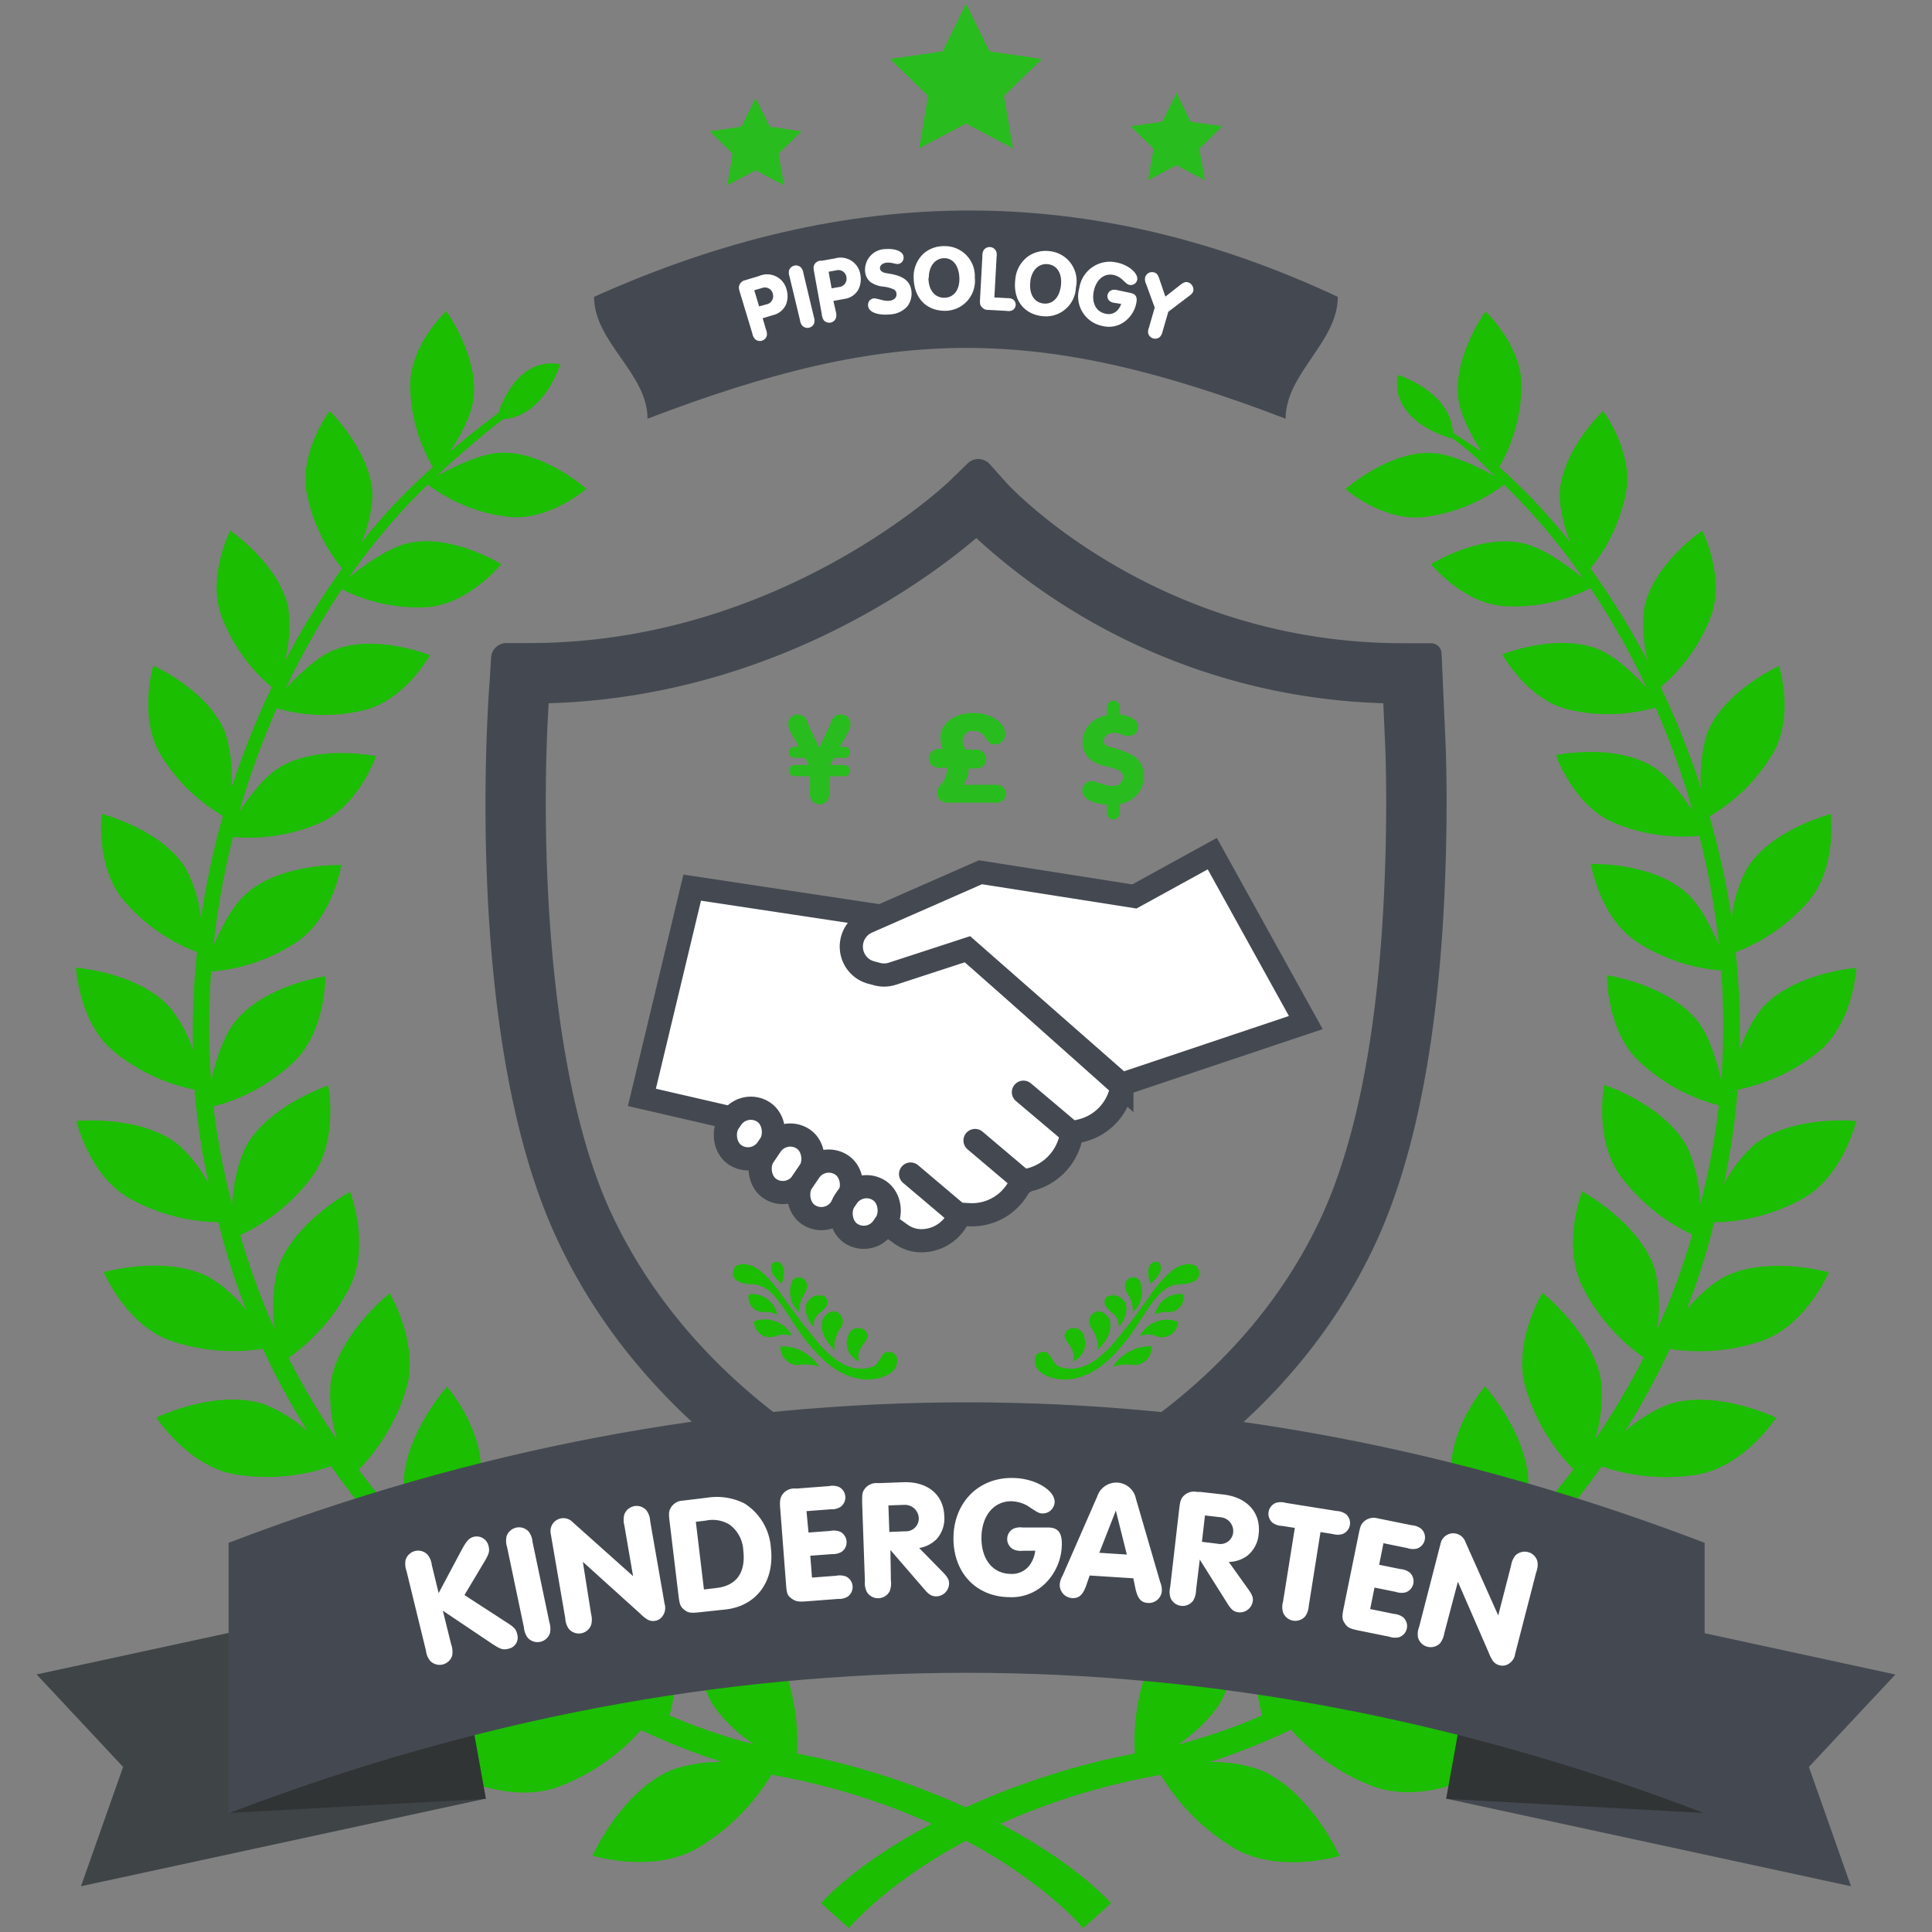 <svg id='Layer_1' data-name='Layer 1' xmlns='http://www.w3.org/2000/svg' viewBox='0 0 250 250'><rect x="0" y="0" width="250" height="250" fill="#808080" stroke="none"/><defs><style>.cls-1,.cls-2,.cls-6{fill:#fff}.cls-1,.cls-2{stroke:#444951;stroke-width:3px}.cls-2{stroke-linecap:round}.cls-3{fill:#1bbe00}.cls-4{fill:#29bc1e}.cls-5{fill:#444951}.cls-7{fill:#303435}</style></defs><path class='cls-1' d='m89.57 114.86 32.2 4.86 23.4 20.85a7 7 0 0 1-5.25 5.73l-1.24.3a7.21 7.21 0 0 1-5.87 6.14l-.62.11a6.91 6.91 0 0 1-6.81 4.33l-1.18-.07a5.33 5.33 0 0 1-4.87 3.44 4.5 4.5 0 0 1-2.73-.84L96.06 145l-13-3Z'/><path class='cls-1' d='M156.87 110.46 146.79 116l-19.92-3.13-14.65 6.44a3.47 3.47 0 0 0-2 2.54 3.47 3.47 0 0 0 2.53 4l.75.2a3.47 3.47 0 0 0 2-.06l9.69-3.16 19.92 17.49 23.86-8Z'/><rect class='cls-1' x='93.95' y='143.35' width='6.02' height='6.66' rx='3.01' ry='3.01' transform='rotate(34.13 96.969 146.699)'/><rect class='cls-1' x='98.76' y='146.72' width='6.02' height='7.74' rx='3.01' ry='3.01' transform='rotate(34.13 101.769 150.608)'/><rect class='cls-1' x='103.74' y='150.1' width='6.02' height='7.74' rx='3.01' ry='3.01' transform='rotate(34.13 106.765 153.994)'/><rect class='cls-1' x='108.93' y='153.51' width='6.02' height='6.66' rx='3.01' ry='3.01' transform='rotate(34.13 111.957 156.856)'/><path class='cls-2' d='m117.83 151.92 6.37 5.39M126.17 147.58l6.37 5.39M132.43 141.33l6.37 5.38'/><path class='cls-3' d='M115.93 175.37a1.83 1.83 0 0 1-.66 2.26c-.73.59-4.76 2.56-9.52-2.45-4.06-4.27-5-8.86-8.4-9-1 0-2.75-.31-2.5-1.64.21-1.12 1.48-1 1.79-.91s1.61 0 4.24 3.55a84.29 84.29 0 0 0 5.36 7c1.48 1.56 3.86 3.75 6.82 2.62.55-.29 1-1.48 1.47-1.78a1.26 1.26 0 0 1 1.4.35ZM106 176.86a5.66 5.66 0 0 0-5-2.64 2.25 2.25 0 0 0 2.43 2.4 5.61 5.61 0 0 1 2.57.24Z'/><path class='cls-3' d='M102.52 172.87a3.08 3.08 0 0 0-2.08 0 2.08 2.08 0 0 1-2.88-1.87 4 4 0 0 1 4.96 1.87ZM100.57 170.1a3.35 3.35 0 0 0-3.66-2.64 1.87 1.87 0 0 0 1.91 2.31 3.58 3.58 0 0 1 1.75.33ZM101.16 166.13c.17-.47.79-2.93-.87-2.85-.44 0-1.2 1.2.87 2.85ZM103.4 169.81a3.65 3.65 0 0 1-1-3.78 1 1 0 0 1 1.37-.67c.2.09 1.16.59.32 2.06a4.22 4.22 0 0 0-.69 2.39ZM106.76 167.8a1.78 1.78 0 0 0-2.36.77c-.52 1.16.44 2.78.85 3.14a2.27 2.27 0 0 1 .61-1.66c.37-.25 1.87-1.31.9-2.25ZM108.1 174.74c-.39-.28-2.06-1.83-1.74-3.74.14-.67 1-1.53 1.85-1.25a1.36 1.36 0 0 1 .49 2.18c-.22.28-1.06 1.87-.6 2.81ZM111.22 176.17a2.52 2.52 0 0 1-1.52-3.17 1.39 1.39 0 0 1 2-1c.27.15 1 .71.14 1.76s-.9 1.93-.62 2.41ZM134.07 175.37a1.83 1.83 0 0 0 .66 2.26c.73.59 4.76 2.56 9.52-2.45 4.06-4.27 5-8.86 8.4-9 1 0 2.75-.31 2.5-1.64-.21-1.12-1.48-1-1.79-.91s-1.61 0-4.24 3.55a84.29 84.29 0 0 1-5.36 7c-1.48 1.56-3.86 3.75-6.82 2.62-.55-.29-1-1.48-1.47-1.78a1.26 1.26 0 0 0-1.4.35ZM144 176.86a5.66 5.66 0 0 1 5-2.64 2.25 2.25 0 0 1-2.43 2.4 5.61 5.61 0 0 0-2.57.24Z'/><path class='cls-3' d='M147.48 172.87a3.08 3.08 0 0 1 2.08 0 2.08 2.08 0 0 0 2.88-1.83 4 4 0 0 0-4.96 1.83ZM149.43 170.1a3.35 3.35 0 0 1 3.66-2.64 1.87 1.87 0 0 1-1.91 2.31 3.58 3.58 0 0 0-1.75.33ZM148.84 166.13c-.17-.47-.79-2.93.87-2.85.44 0 1.2 1.2-.87 2.85ZM146.6 169.81a3.65 3.65 0 0 0 1-3.78 1 1 0 0 0-1.37-.67c-.2.09-1.16.59-.32 2.06a4.22 4.22 0 0 1 .69 2.39ZM143.24 167.8a1.78 1.78 0 0 1 2.36.77c.52 1.16-.44 2.78-.85 3.14a2.27 2.27 0 0 0-.61-1.66c-.37-.25-1.87-1.31-.9-2.25ZM141.9 174.74c.39-.28 2.06-1.83 1.74-3.74-.14-.67-1-1.53-1.85-1.25a1.36 1.36 0 0 0-.49 2.18c.22.28 1.06 1.87.6 2.81ZM138.78 176.17a2.52 2.52 0 0 0 1.52-3.17 1.39 1.39 0 0 0-2-1c-.27.15-1 .71-.14 1.76s.9 1.93.62 2.41Z'/><path class='cls-4' d='M103.08 100.45c-.66 0-1-.24-1-.73s.31-.73 1-.73h1.6l-.51-.92h-1.09c-.66 0-1-.24-1-.73s.31-.73 1-.73h.27l-1.12-2a2.5 2.5 0 0 1-.25-1 1.25 1.25 0 0 1 1.24-1.16 1.29 1.29 0 0 1 1.22.92l.1.27 1.39 3h.14l1.39-3a1.38 1.38 0 0 1 .1-.27 1.29 1.29 0 0 1 1.24-.93 1.26 1.26 0 0 1 1.26 1.17 2.42 2.42 0 0 1-.25 1l-1.12 2h.31c.66 0 1 .24 1 .73a.74.74 0 0 1-.36.63 1.1 1.1 0 0 1-.61.1h-1.09l-.51.92H109c.66 0 1 .24 1 .73a.74.74 0 0 1-.36.63 1.1 1.1 0 0 1-.61.1h-1.72v2a1.75 1.75 0 0 1-.17 1 1.24 1.24 0 0 1-2.16 0 1.77 1.77 0 0 1-.17-1v-2ZM128.58 101.55a1.86 1.86 0 0 1 1 .15 1.23 1.23 0 0 1 .59 1 1.19 1.19 0 0 1-.59 1 1.65 1.65 0 0 1-1 .17h-5.85c-.9 0-1.46-.49-1.46-1.24a1.31 1.31 0 0 1 .39-1 3.48 3.48 0 0 0 .92-2.28h-.76a1.67 1.67 0 0 1-1-.17 1.2 1.2 0 0 1 0-2.09 1.64 1.64 0 0 1 1-.17h.18a4.17 4.17 0 0 1-.31-1.46c0-1.85 1.82-3.21 4.27-3.21 2.26 0 4.11 1.26 4.11 2.77a1.33 1.33 0 0 1-1.36 1.31c-.48 0-.76-.2-1.17-.83a1.71 1.71 0 0 0-1.58-.92 1.29 1.29 0 0 0-1.41 1.27A2.13 2.13 0 0 0 125 97h1a1.68 1.68 0 0 1 1 .17 1.2 1.2 0 0 1 0 2.09 1.65 1.65 0 0 1-1 .17h-.66v.12a4 4 0 0 1-.66 2ZM144.88 92.44c1.56.25 2.38.8 2.38 1.58a1.19 1.19 0 0 1-1.21 1.22A2.7 2.7 0 0 1 145 95a2.84 2.84 0 0 0-.9-.17c-.71 0-1.28.42-1.28 1s.29.68 1 .88a12.08 12.08 0 0 1 2.7 1 2.91 2.91 0 0 1 1.48 2.69 3.61 3.61 0 0 1-.85 2.41 3.84 3.84 0 0 1-2.28 1.24v.9a1.34 1.34 0 0 1-.1.68.85.85 0 0 1-.71.41.81.81 0 0 1-.71-.41 1.15 1.15 0 0 1-.12-.68v-.82c-2-.17-3.18-.85-3.18-1.84a1.21 1.21 0 0 1 1.16-1.22c.27 0 .27 0 1.43.39a4.72 4.72 0 0 0 1.31.24 1.23 1.23 0 0 0 1.38-1.14c0-.68-.39-.93-2.11-1.39a4.57 4.57 0 0 1-2.26-1 2.91 2.91 0 0 1-.88-2.14 3.48 3.48 0 0 1 1.05-2.46 3.82 3.82 0 0 1 2.11-1v-.8a1.24 1.24 0 0 1 .12-.7.8.8 0 0 1 .7-.41.86.86 0 0 1 .73.41 1.42 1.42 0 0 1 .1.7Z'/><path class='cls-5' d='M126.34 69.64A81.53 81.53 0 0 0 179 91l.22 5c.22 4.88.2 11.57-.05 17.91-.74 18.74-3.5 33.41-8.21 43.6-8 17.23-23.84 30.65-46 38.84-21.56-8-37.85-22-45.94-39.53C70.48 138.27 70 107 71 91c28.82-.83 49.18-16.13 55.35-21.39m.26-10.22a2 2 0 0 0-1.38.56l-2.4 2.33c-.22.21-21.91 20.93-54.28 20.93h-3a2 2 0 0 0-2 1.82L63.37 88c-.15 1.86-3.55 45.8 8.6 72.09C81 179.76 99.25 195.36 123.24 204l1.09.39a2 2 0 0 0 1.35 0l1.09-.39c24.59-8.88 42.32-23.83 51.28-43.23 5.14-11.14 8.15-26.81 8.93-46.57.3-7.58.24-14.28.05-18.56-.25-5.64-.41-9.31-.49-11.1a1.37 1.37 0 0 0-1.38-1.31h-3.69c-32.1 0-51-20.48-51.17-20.68l-2.23-2.49a2 2 0 0 0-1.48-.66Z'/><path class='cls-4' d='m97.77 12.68 1.84 3.71 4.1.6-2.97 2.9.7 4.08-3.67-1.93-3.67 1.93.7-4.08-2.97-2.9 4.11-.6 1.83-3.71zM125 .49l3.04 6.16 6.79.98-4.92 4.79 1.16 6.77-6.07-3.2-6.07 3.2 1.16-6.77-4.92-4.79 6.79-.98L125 .49zM152.23 12.03l1.83 3.72 4.11.59-2.97 2.9.7 4.08-3.67-1.93-3.67 1.93.7-4.08-2.97-2.9 4.1-.59 1.84-3.72z'/><path class='cls-5' d='M83.79 54.18c31.92-12.21 50.66-12.21 82.57 0 0-5.88 6.75-9.89 6.75-15.77-32.08-15-63.33-14.79-96.24 0 .01 5.88 6.92 9.89 6.92 15.77Z'/><path class='cls-6' d='M99.12 42.65a1.51 1.51 0 0 1 .11.77.93.93 0 0 1-1.53.46 1.39 1.39 0 0 1-.34-.7l-1.61-5.33c-.16-.54-.17-.69-.08-.94a1 1 0 0 1 .76-.65l.22-.07 1.59-.48a2.59 2.59 0 0 1 3.54 1.75 3 3 0 0 1-.06 1.92 2.45 2.45 0 0 1-1.7 1.4l-1.33.4Zm0-3.25A1.09 1.09 0 0 0 100 38a1.05 1.05 0 0 0-1.4-.73l-1 .29.63 2.09ZM102.16 35.77a1.5 1.5 0 0 1-.06-.77.94.94 0 0 1 .68-.63.92.92 0 0 1 .88.26 1.38 1.38 0 0 1 .3.72l1.35 5.65a1.51 1.51 0 0 1 .06.78.93.93 0 0 1-1.55.37 1.38 1.38 0 0 1-.3-.72ZM108.17 40.38a1.5 1.5 0 0 1 0 .78.93.93 0 0 1-1.57.28 1.39 1.39 0 0 1-.25-.73l-1-5.48c-.1-.56-.09-.7 0-.94a1 1 0 0 1 .83-.56h.22l1.63-.29a2.59 2.59 0 0 1 3.31 2.15 3 3 0 0 1-.28 1.9 2.45 2.45 0 0 1-1.85 1.2l-1.37.25Zm.36-3.23a1.09 1.09 0 0 0 1-1.28 1.05 1.05 0 0 0-1.31-.89l-1 .18.39 2.15ZM116.92 33.23a.82.82 0 0 1-.72.93c-.18 0-.18 0-.65-.1a2.53 2.53 0 0 0-.83-.07c-.54.06-.89.37-.85.75a.54.54 0 0 0 .3.43c.23.13.23.13 1 .26 1.8.3 2.63 1 2.77 2.26a2.72 2.72 0 0 1-.49 1.9 3.14 3.14 0 0 1-2.26 1.09c-1.59.16-2.77-.28-2.85-1.07a.84.84 0 0 1 .7-1c.23 0 .23 0 1.13.22a2.67 2.67 0 0 0 .91.09c.61-.06 1-.44.92-.94a.64.64 0 0 0-.37-.54 4.26 4.26 0 0 0-1.31-.35 3.44 3.44 0 0 1-1.72-.62 2 2 0 0 1-.66-1.39 2.68 2.68 0 0 1 2.67-2.85c1.28-.09 2.24.31 2.31 1ZM126.14 35.93a3.88 3.88 0 0 1-3.84 4.29c-2.41 0-4-1.61-4.07-4.2a4.09 4.09 0 0 1 1.24-3.17 3.94 3.94 0 0 1 2.63-1 3.88 3.88 0 0 1 4.04 4.08Zm-6 0c0 1.61.83 2.62 2.07 2.6s2-1.06 1.93-2.61-.83-2.54-2-2.51-1.98 1.1-1.95 2.59ZM130.38 38.58a1.24 1.24 0 0 1 .68.15.83.83 0 0 1-.08 1.43 1.21 1.21 0 0 1-.69.07l-2.17-.12c-.65 0-.81-.09-1.06-.36s-.28-.45-.24-1.11l.3-5.5a1.52 1.52 0 0 1 .16-.76.94.94 0 0 1 .83-.41.92.92 0 0 1 .77.5 1.37 1.37 0 0 1 .08.77l-.29 5.25ZM139.22 37.21a3.88 3.88 0 0 1-4.42 3.69c-2.39-.3-3.74-2.17-3.42-4.75a4.09 4.09 0 0 1 1.69-3 4 4 0 0 1 2.75-.65 3.88 3.88 0 0 1 3.4 4.71Zm-5.89-.81c-.2 1.59.45 2.72 1.67 2.87s2.09-.77 2.28-2.3-.46-2.63-1.65-2.78-2.12.74-2.31 2.2ZM144.22 39.19a1.23 1.23 0 0 1-.65-.25.83.83 0 0 1 .3-1.4 1.21 1.21 0 0 1 .69 0l1.75.37c.68.15.89.55.72 1.34a3.92 3.92 0 0 1-1.58 2.42 3.39 3.39 0 0 1-2.79.51 3.89 3.89 0 0 1-3-4.9 4 4 0 0 1 4.9-3.3c1.51.32 2.77 1.41 2.59 2.25a.84.84 0 0 1-1 .63c-.25-.05-.32-.11-1-.75a2.48 2.48 0 0 0-1.06-.53c-1.2-.26-2.24.59-2.55 2.08s.26 2.67 1.51 2.93a1.55 1.55 0 0 0 1.42-.32 2.18 2.18 0 0 0 .61-.94ZM150.44 42.88a1.51 1.51 0 0 1-.33.7.93.93 0 0 1-1.53-.44 1.37 1.37 0 0 1 .1-.77l.74-2.57-1.12-3.07a1.31 1.31 0 0 1-.11-.87.92.92 0 0 1 1.14-.61c.36.1.5.28.7.88l.77 2.25 1.9-1.49c.49-.38.72-.45 1.06-.35a1 1 0 0 1 .65 1.11c-.07.25-.2.4-.59.69l-2.64 2Z'/><path class='cls-3' d='M233.19 155.15c5.3-2.89 7-10.09 7-10.09s-8.19-.83-13.12 3a18 18 0 0 0-4 5.15 90.41 90.41 0 0 0 1.77-12.21 24 24 0 0 0 10.37-4.83c4.62-3.69 5-10.93 5-10.93s-8 .59-12.15 5.13a17.39 17.39 0 0 0-2.95 5.53 97.78 97.78 0 0 0-.52-12.69 23.47 23.47 0 0 0 9.33-6.49c3.83-4.35 3-11.39 3-11.39s-7.66 1.94-10.85 7a18.27 18.27 0 0 0-2 6.46 104.82 104.82 0 0 0-2.86-13.16 22.92 22.92 0 0 0 8.08-7.95c3-4.85.92-11.5.92-11.5s-7.07 3.17-9.28 8.62a19 19 0 0 0-.81 7.23 106.19 106.19 0 0 0-5.23-13.12 22.41 22.41 0 0 0 6.44-9c2-5.18-1.07-11.25-1.07-11.25s-6.28 4.26-7.48 9.89a18.4 18.4 0 0 0 .42 7 98.52 98.52 0 0 0-7.4-12 22.06 22.06 0 0 0 4.57-9.69c1.08-5.35-2.94-10.68-2.94-10.68S202 58.32 201.81 64a17.2 17.2 0 0 0 1.42 6.25 76.12 76.12 0 0 0-9.23-9.81 21.54 21.54 0 0 0 2.87-10.33c.13-5.35-4.66-9.81-4.66-9.81s-4.26 5.91-3.5 11.39c.3 2.17 1.78 4.83 3 6.75L188 56c-.29-5.41-7.12-7.47-7.12-7.47-1.12 6.25 7.12 8.25 7.12 8.25a30.18 30.18 0 0 1 4.64 4.08l.89.81c-2-1.11-5.68-3-8.43-3.06-5.52-.18-11 4.68-11 4.68s4.94 4.29 10.24 3.6a21.21 21.21 0 0 0 10.27-4.17 80.68 80.68 0 0 1 10.23 12.09c-1.81-1.47-5.17-4-7.89-4.53-5.47-1.2-11.79 2.72-11.79 2.72s4.2 5.19 9.65 5.44a21.77 21.77 0 0 0 11-2.33A99.23 99.23 0 0 1 213.07 89c-1.64-1.79-4.08-4.14-6.3-5-5.34-2.15-12.38.68-12.38.68s3.3 6 8.73 7.17a22.37 22.37 0 0 0 11.1-.29 105.12 105.12 0 0 1 4.78 13.31c-1.32-2-3.19-4.47-5.1-5.65-5-3.1-12.57-1.51-12.57-1.51s2.26 6.58 7.51 8.75a22.91 22.91 0 0 0 11.05 1.7 102.42 102.42 0 0 1 2.52 14.08c-1-2.28-2.44-5.14-4.18-6.7-4.46-4-12.36-3.75-12.36-3.75s1.1 7 6 10.13a23.4 23.4 0 0 0 10.84 3.66 93.93 93.93 0 0 1 0 14.14c-.57-2.47-1.54-5.65-3-7.53-3.78-4.81-11.76-6-11.76-6s-.12 7.24 4.23 11.24a23.87 23.87 0 0 0 10.23 5.6 87.51 87.51 0 0 1-2.41 12.78 19.92 19.92 0 0 0-1.66-7.36c-2.94-5.5-10.76-8.07-10.76-8.07s-1.41 7.25 2.26 12a24.45 24.45 0 0 0 9.13 7.37 87.64 87.64 0 0 1-4.53 12.25 20.67 20.67 0 0 0-.34-7.84c-2-6-9.39-10-9.39-10s-2.71 7 .13 12.5a25 25 0 0 0 7.84 9 94 94 0 0 1-6.29 10.6 19.68 19.68 0 0 0 .84-7.25c-.92-6.43-7.65-11.72-7.65-11.72s-4 6.59-2.09 12.58a25.52 25.52 0 0 0 6.11 10.25 102.12 102.12 0 0 1-7.75 9.07 19.23 19.23 0 0 0 1.93-6.67c.21-6.63-5.62-13.14-5.62-13.14s-5.15 5.92-4.32 12.28a26.14 26.14 0 0 0 4.24 11.27 104.68 104.68 0 0 1-9 7.52 19.13 19.13 0 0 0 3-6.21c1.39-6.62-3.32-14.2-3.32-14.2s-6.23 5-6.52 11.57a26.64 26.64 0 0 0 2.26 12.07 97.7 97.7 0 0 1-10.41 6.07 20.49 20.49 0 0 0 4.47-6.06c2.57-6.41-.82-14.86-.82-14.86s-7.16 4-8.61 10.48a27.11 27.11 0 0 0 .17 12.67 76.59 76.59 0 0 1-10.87 3.76 20.15 20.15 0 0 0 5.21-5c3.72-6 1.81-15.08 1.81-15.08s-7.89 2.71-10.5 9a27.85 27.85 0 0 0-2.11 12.25 94.15 94.15 0 0 0-14 3.79c-2.88 1-5.49 2.09-7.86 3.17-2.37-1.08-5-2.14-7.86-3.17a94 94 0 0 0-14-3.79 27.85 27.85 0 0 0-2.12-12.28c-2.61-6.29-10.5-9-10.5-9s-1.91 9.09 1.81 15.08a20.14 20.14 0 0 0 5.21 5A76.49 76.49 0 0 1 86.65 222a27.1 27.1 0 0 0 .17-12.66c-1.45-6.52-8.6-10.48-8.6-10.48s-3.38 8.45-.82 14.86a20.43 20.43 0 0 0 4.46 6.06 97.94 97.94 0 0 1-10.41-6.06 26.69 26.69 0 0 0 2.26-12.06c-.29-6.54-6.52-11.57-6.52-11.57s-4.71 7.58-3.32 14.2a19.25 19.25 0 0 0 3 6.2 104.92 104.92 0 0 1-8.94-7.51 26.11 26.11 0 0 0 4.23-11.27c.83-6.36-4.32-12.28-4.32-12.28s-5.83 6.51-5.62 13.14a19.24 19.24 0 0 0 1.92 6.67 101.85 101.85 0 0 1-7.74-9.06 25.56 25.56 0 0 0 6.1-10.25c1.88-6-2.08-12.58-2.08-12.58s-6.74 5.29-7.65 11.72a19.58 19.58 0 0 0 .84 7.23 94.69 94.69 0 0 1-6.28-10.59 24.91 24.91 0 0 0 7.84-9c2.84-5.46.13-12.5.13-12.5s-7.4 4-9.39 10a20.58 20.58 0 0 0-.35 7.82 87.82 87.82 0 0 1-4.47-12.2 24.44 24.44 0 0 0 9.13-7.36c3.67-4.79 2.25-12 2.25-12s-7.82 2.56-10.76 8.07a19.8 19.8 0 0 0-1.66 7.35 87.76 87.76 0 0 1-2.43-12.72 23.9 23.9 0 0 0 10.23-5.6c4.36-4 4.23-11.24 4.23-11.24s-8 1.14-11.76 6c-1.48 1.89-2.45 5.05-3 7.52a94.54 94.54 0 0 1 0-14.13 23.39 23.39 0 0 0 10.84-3.66c4.89-3.12 6-10.13 6-10.13s-7.9-.25-12.36 3.75c-1.74 1.55-3.2 4.4-4.17 6.68a102.16 102.16 0 0 1 2.51-14.06 22.93 22.93 0 0 0 11-1.7c5.25-2.18 7.51-8.75 7.51-8.75s-7.58-1.59-12.57 1.51c-1.91 1.18-3.77 3.62-5.1 5.63a105.5 105.5 0 0 1 4.82-13.33 22.36 22.36 0 0 0 11.1.29c5.44-1.21 8.73-7.17 8.73-7.17s-7-2.83-12.38-.68c-2.22.89-4.64 3.22-6.28 5a99.11 99.11 0 0 1 7.26-12.86 21.8 21.8 0 0 0 11 2.33c5.41-.37 9.61-5.57 9.61-5.57S58.53 69.08 53 70.24c-2.71.57-6.06 3-7.87 4.52a80.35 80.35 0 0 1 10.22-12.07 21.25 21.25 0 0 0 10.27 4.17c5.3.69 10.25-3.6 10.25-3.6s-5.44-4.86-11-4.68c-2.74.09-6.43 1.94-8.42 3.05l.88-.8c2.62-2.44 5.21-4.62 7.76-6.59 5.36-.34 7.4-7.11 7.4-7.11-5-.9-7.29 4.22-8 6.29a130.21 130.21 0 0 0-6.25 5c1.26-1.93 2.75-4.59 3-6.77.76-5.48-3.5-11.39-3.5-11.39s-4.8 4.46-4.66 9.81A21.48 21.48 0 0 0 56 60.44a76.05 76.05 0 0 0-9.26 9.78A17.25 17.25 0 0 0 48.2 64c-.21-5.64-5.55-10.82-5.55-10.82s-4 5.33-2.95 10.68a22 22 0 0 0 4.57 9.7 97.94 97.94 0 0 0-7.41 12 18.54 18.54 0 0 0 .42-7c-1.21-5.63-7.49-9.89-7.49-9.89s-3.1 6.07-1.07 11.25a22.46 22.46 0 0 0 6.44 9A107 107 0 0 0 29.94 102a19 19 0 0 0-.82-7.25c-2.21-5.45-9.28-8.62-9.28-8.62s-2 6.65.92 11.5a22.87 22.87 0 0 0 8.08 7.95A104.78 104.78 0 0 0 26 118.79a18.21 18.21 0 0 0-2-6.47c-3.18-5.07-10.84-7-10.84-7s-.88 7 3 11.39a23.43 23.43 0 0 0 9.33 6.49 97.09 97.09 0 0 0-.52 12.7 17.41 17.41 0 0 0-3-5.55c-4.1-4.54-12.14-5.13-12.14-5.13s.37 7.23 5 10.93A24 24 0 0 0 25.17 141 90 90 0 0 0 27 153.22a18 18 0 0 0-4-5.16c-4.93-3.83-13.11-3-13.11-3s1.66 7.2 7 10.09a24.42 24.42 0 0 0 11.37 3 88 88 0 0 0 3.58 11.34 17.8 17.8 0 0 0-4.71-4.18c-5.63-3-13.71-.69-13.71-.69s2.94 6.95 8.77 8.91a25 25 0 0 0 11.81 1 95.27 95.27 0 0 0 5.83 10.72 18.64 18.64 0 0 0-5.7-3.56c-6.18-2-13.9 1.74-13.9 1.74s4.18 6.45 10.4 7.39a25.41 25.41 0 0 0 12.19-1.09 103.9 103.9 0 0 0 7.79 9.71 19.45 19.45 0 0 0-6.61-2.62c-6.6-.91-13.69 4.18-13.69 4.18s5.35 5.75 11.76 5.59a25.93 25.93 0 0 0 12.1-3.28 108.73 108.73 0 0 0 9.2 8.22 19.78 19.78 0 0 0-7-1.53c-6.76.25-13 6.65-13 6.65s6.39 4.83 12.81 3.54a26.55 26.55 0 0 0 11.52-5.4 103.16 103.16 0 0 0 9.72 6.21 28.81 28.81 0 0 0-6.57-.16c-13.76 1-11.86 9-11.86 9s7.28 3.72 13.5 1.29a27.15 27.15 0 0 0 10.45-7.26A83.81 83.81 0 0 0 93.45 228a18.85 18.85 0 0 0-6.45 1c-6.53 2.65-10.33 11.12-10.33 11.12s8 2.45 13.79-1.1a27.61 27.61 0 0 0 9.35-9.37 88 88 0 0 1 20.74 6.35c-10.16 5.34-14.31 10.28-14.31 10.28l3.61 3.22s4.73-5.76 15.15-11.31c10.42 5.56 15.15 11.31 15.15 11.31l3.6-3.22s-4.15-4.93-14.31-10.28a88.09 88.09 0 0 1 20.75-6.33 27.61 27.61 0 0 0 9.35 9.38c5.82 3.55 13.79 1.1 13.79 1.1S169.54 231.68 163 229a18.8 18.8 0 0 0-6.46-1 83.72 83.72 0 0 0 10.51-4.18 27.12 27.12 0 0 0 10.45 7.26c6.22 2.44 13.5-1.29 13.5-1.29s2.4-7.69-11.86-9a26.69 26.69 0 0 0-6.56.15 102.34 102.34 0 0 0 9.72-6.17 26.51 26.51 0 0 0 11.52 5.39c6.41 1.29 12.81-3.54 12.81-3.54s-6.22-6.39-13-6.65a19.79 19.79 0 0 0-7 1.52 108.44 108.44 0 0 0 9.2-8.21 25.92 25.92 0 0 0 12.1 3.28c6.41.16 11.76-5.59 11.76-5.59s-7.09-5.11-13.66-4.21a19.47 19.47 0 0 0-6.56 2.69 103.38 103.38 0 0 0 7.78-9.7 25.44 25.44 0 0 0 12.19 1.09c6.21-.94 10.39-7.39 10.39-7.39s-7.71-3.73-13.9-1.74a18.62 18.62 0 0 0-5.69 3.55 95.23 95.23 0 0 0 5.82-10.71 25 25 0 0 0 11.81-1c5.84-2 8.77-8.91 8.77-8.91s-8.07-2.29-13.71.69a17.71 17.71 0 0 0-4.7 4.17 88 88 0 0 0 3.58-11.33 24.4 24.4 0 0 0 11.38-3.02Z'/><path class='cls-5' d='m187.28 232.78 52.24 11.3-5.45-15.44 11.19-11.96-52.25-11.31-5.73 27.41z'/><path class='cls-7' d='m220.46 234.6-33.33-1.83 3.05-17 30.28 18.83z'/><path style='fill:#3f4447' d='m62.72 232.77-52.24 11.31 5.45-15.44-11.19-11.97 52.25-11.3 5.73 27.4z'/><path class='cls-7' d='m29.54 234.6 33.34-1.83-3.06-17-30.28 18.83z'/><path class='cls-5' d='M29.58 234.64c63.35-24.24 127.65-24.24 191 0v-35c-63.35-24.24-127.65-24.24-191 0v35Z'/><path class='cls-6' d='M58.39 212.81a2.77 2.77 0 0 1 .12 1.42 1.7 1.7 0 0 1-2.84.69 2.51 2.51 0 0 1-.55-1.32l-2.52-10.32a2.77 2.77 0 0 1-.12-1.42 1.72 1.72 0 0 1 1.23-1.16 1.68 1.68 0 0 1 1.61.47 2.5 2.5 0 0 1 .55 1.32l.89 3.66 3.06-5.75c.56-1 .9-1.4 1.5-1.54a1.57 1.57 0 0 1 1.9 1.21c.16.64.06 1-.53 2l-2.59 4.33 5.46 3.54c1 .64 1.21.88 1.36 1.5a1.48 1.48 0 0 1-1.14 1.91c-.71.17-1 .07-2.08-.63l-6.4-4.3ZM65.62 200.21a2.76 2.76 0 0 1-.07-1.42 1.72 1.72 0 0 1 1.27-1.12 1.68 1.68 0 0 1 1.59.52 2.51 2.51 0 0 1 .5 1.33l2.18 10.4a2.78 2.78 0 0 1 .07 1.42 1.7 1.7 0 0 1-2.86.6 2.51 2.51 0 0 1-.5-1.33ZM76.49 208.86a2.77 2.77 0 0 1 0 1.42 1.7 1.7 0 0 1-2.88.5 2.5 2.5 0 0 1-.46-1.35l-1.89-11a1.67 1.67 0 0 1 2.88-1.43l7.78 6.95-1.13-6.57a2.77 2.77 0 0 1 0-1.42 1.72 1.72 0 0 1 1.31-1.07 1.68 1.68 0 0 1 1.57.58 2.51 2.51 0 0 1 .46 1.35L86 207.55a1.76 1.76 0 0 1-.21 1.49 1.43 1.43 0 0 1-1 .69 1.45 1.45 0 0 1-1.11-.23 4.77 4.77 0 0 1-.81-.67l-7.45-6.73ZM86.64 196.84c-.12-1-.09-1.3.15-1.72a1.88 1.88 0 0 1 1.57-.94l.42-.05 2.73-.33a8 8 0 0 1 4.83.75 7.39 7.39 0 0 1 3.41 5.73c.52 4.37-1.9 7.61-6 8l-3.26.35c-1.14.12-1.46.06-1.94-.32s-.61-.68-.75-1.82Zm6.11 8.64c2.56-.31 3.77-2 3.43-4.87a4.4 4.4 0 0 0-1.75-3.31 4.22 4.22 0 0 0-3.12-.53l-1.27.15 1.05 8.76ZM104.62 198.31l2.81-.21a2.27 2.27 0 0 1 1.27.1 1.52 1.52 0 0 1 .2 2.61 2.26 2.26 0 0 1-1.24.29l-2.81.21.22 2.83 3.14-.24a2.28 2.28 0 0 1 1.27.1 1.52 1.52 0 0 1 .2 2.61 2.21 2.21 0 0 1-1.24.29l-4.06.31c-1.14.09-1.46 0-2-.4s-.58-.71-.67-1.85l-.75-9.76c-.08-1 0-1.3.22-1.72a1.88 1.88 0 0 1 1.61-.87h.42l4.06-.31a2.27 2.27 0 0 1 1.27.1 1.52 1.52 0 0 1 .2 2.61 2.23 2.23 0 0 1-1.24.29l-3.14.24ZM115.28 204.51a2.77 2.77 0 0 1-.17 1.42 1.7 1.7 0 0 1-2.92.1 2.5 2.5 0 0 1-.27-1.4l-.36-10.2c0-1 0-1.3.29-1.71a1.88 1.88 0 0 1 1.64-.81h.42l3-.11c3.1-.11 5.19 1.6 5.28 4.37a4 4 0 0 1-1 3 4.12 4.12 0 0 1-2.25 1.14l3 3.06c.66.68.85 1 .87 1.49a1.69 1.69 0 0 1-1.63 1.71c-.59 0-1-.21-1.64-1l-4.32-5Zm1.87-6.36a1.66 1.66 0 0 0 1.74-1.71 1.8 1.8 0 0 0-1.93-1.71l-2 .07.12 3.43ZM132.33 200.67a2.27 2.27 0 0 1-1.25-.21 1.52 1.52 0 0 1 0-2.62 2.22 2.22 0 0 1 1.26-.18h3.28c1.28 0 1.8.66 1.78 2.16a7.19 7.19 0 0 1-2 4.93 6.21 6.21 0 0 1-4.84 1.92c-4.29-.06-7.24-3.22-7.18-7.73s3.23-7.75 7.63-7.69c2.84 0 5.48 1.55 5.46 3.11a1.54 1.54 0 0 1-1.52 1.48c-.46 0-.62-.07-2-1a4.55 4.55 0 0 0-2.1-.58c-2.24 0-3.81 1.86-3.85 4.66s1.43 4.71 3.77 4.74a2.85 2.85 0 0 0 2.44-1.09 4 4 0 0 0 .75-1.91ZM141 203.87l-.43 1.25c-.43 1.25-.95 1.72-1.83 1.67a1.7 1.7 0 0 1-1.61-1.74 2.52 2.52 0 0 1 .36-1.14l4.5-10.29a2.59 2.59 0 0 1 5 .32l3.14 10.79a2.58 2.58 0 0 1 .21 1.18 1.69 1.69 0 0 1-1.82 1.51c-.88-.06-1.31-.57-1.6-1.89l-.27-1.3Zm3.39-8.4-2.14 5.46 3.56.23ZM154.77 205.76a2.76 2.76 0 0 1-.38 1.37 1.7 1.7 0 0 1-2.91-.33 2.5 2.5 0 0 1-.06-1.42l1.17-10.14c.12-1 .21-1.28.54-1.64a1.88 1.88 0 0 1 1.75-.55h.42l3 .34c3.08.35 4.89 2.36 4.57 5.11a4 4 0 0 1-1.48 2.82 4.13 4.13 0 0 1-2.39.79l2.48 3.47c.55.77.69 1.12.63 1.6a1.69 1.69 0 0 1-1.87 1.45c-.59-.07-.93-.35-1.47-1.23l-3.52-5.59Zm2.8-6a1.66 1.66 0 0 0 2-1.43 1.8 1.8 0 0 0-1.65-2l-2-.23-.39 3.41ZM169.36 207.76a2.77 2.77 0 0 1-.44 1.36 1.7 1.7 0 0 1-2.89-.46 2.51 2.51 0 0 1 0-1.43l1.52-9.52-1.65-.26a2.27 2.27 0 0 1-1.21-.39 1.52 1.52 0 0 1 .41-2.59 2.22 2.22 0 0 1 1.27 0l6.56 1.05a2.27 2.27 0 0 1 1.21.39 1.52 1.52 0 0 1-.41 2.59 2.23 2.23 0 0 1-1.27 0l-1.59-.25ZM178.46 202.48l2.76.56a2.26 2.26 0 0 1 1.19.44 1.52 1.52 0 0 1-.52 2.57 2.27 2.27 0 0 1-1.27-.06l-2.76-.56-.56 2.78 3.08.63a2.26 2.26 0 0 1 1.19.44 1.52 1.52 0 0 1-.52 2.57 2.22 2.22 0 0 1-1.27-.06l-4-.81c-1.12-.23-1.41-.38-1.77-.92s-.37-.84-.14-2l1.95-9.59c.2-1 .32-1.26.68-1.59a1.88 1.88 0 0 1 1.79-.4l.41.08 4 .81a2.27 2.27 0 0 1 1.19.44 1.52 1.52 0 0 1-.52 2.57 2.22 2.22 0 0 1-1.27-.06l-3.08-.63ZM186.89 211.34a2.77 2.77 0 0 1-.56 1.31 1.7 1.7 0 0 1-2.83-.73 2.51 2.51 0 0 1 .14-1.42l2.78-10.8a1.67 1.67 0 0 1 3.2-.18l4.25 9.52 1.66-6.45a2.78 2.78 0 0 1 .56-1.31 1.72 1.72 0 0 1 1.64-.44 1.68 1.68 0 0 1 1.2 1.17 2.5 2.5 0 0 1-.14 1.42L196.06 214a1.76 1.76 0 0 1-.8 1.27 1.43 1.43 0 0 1-1.23.21 1.46 1.46 0 0 1-.92-.67 4.72 4.72 0 0 1-.46-.94l-4-9.19Z'/></svg>